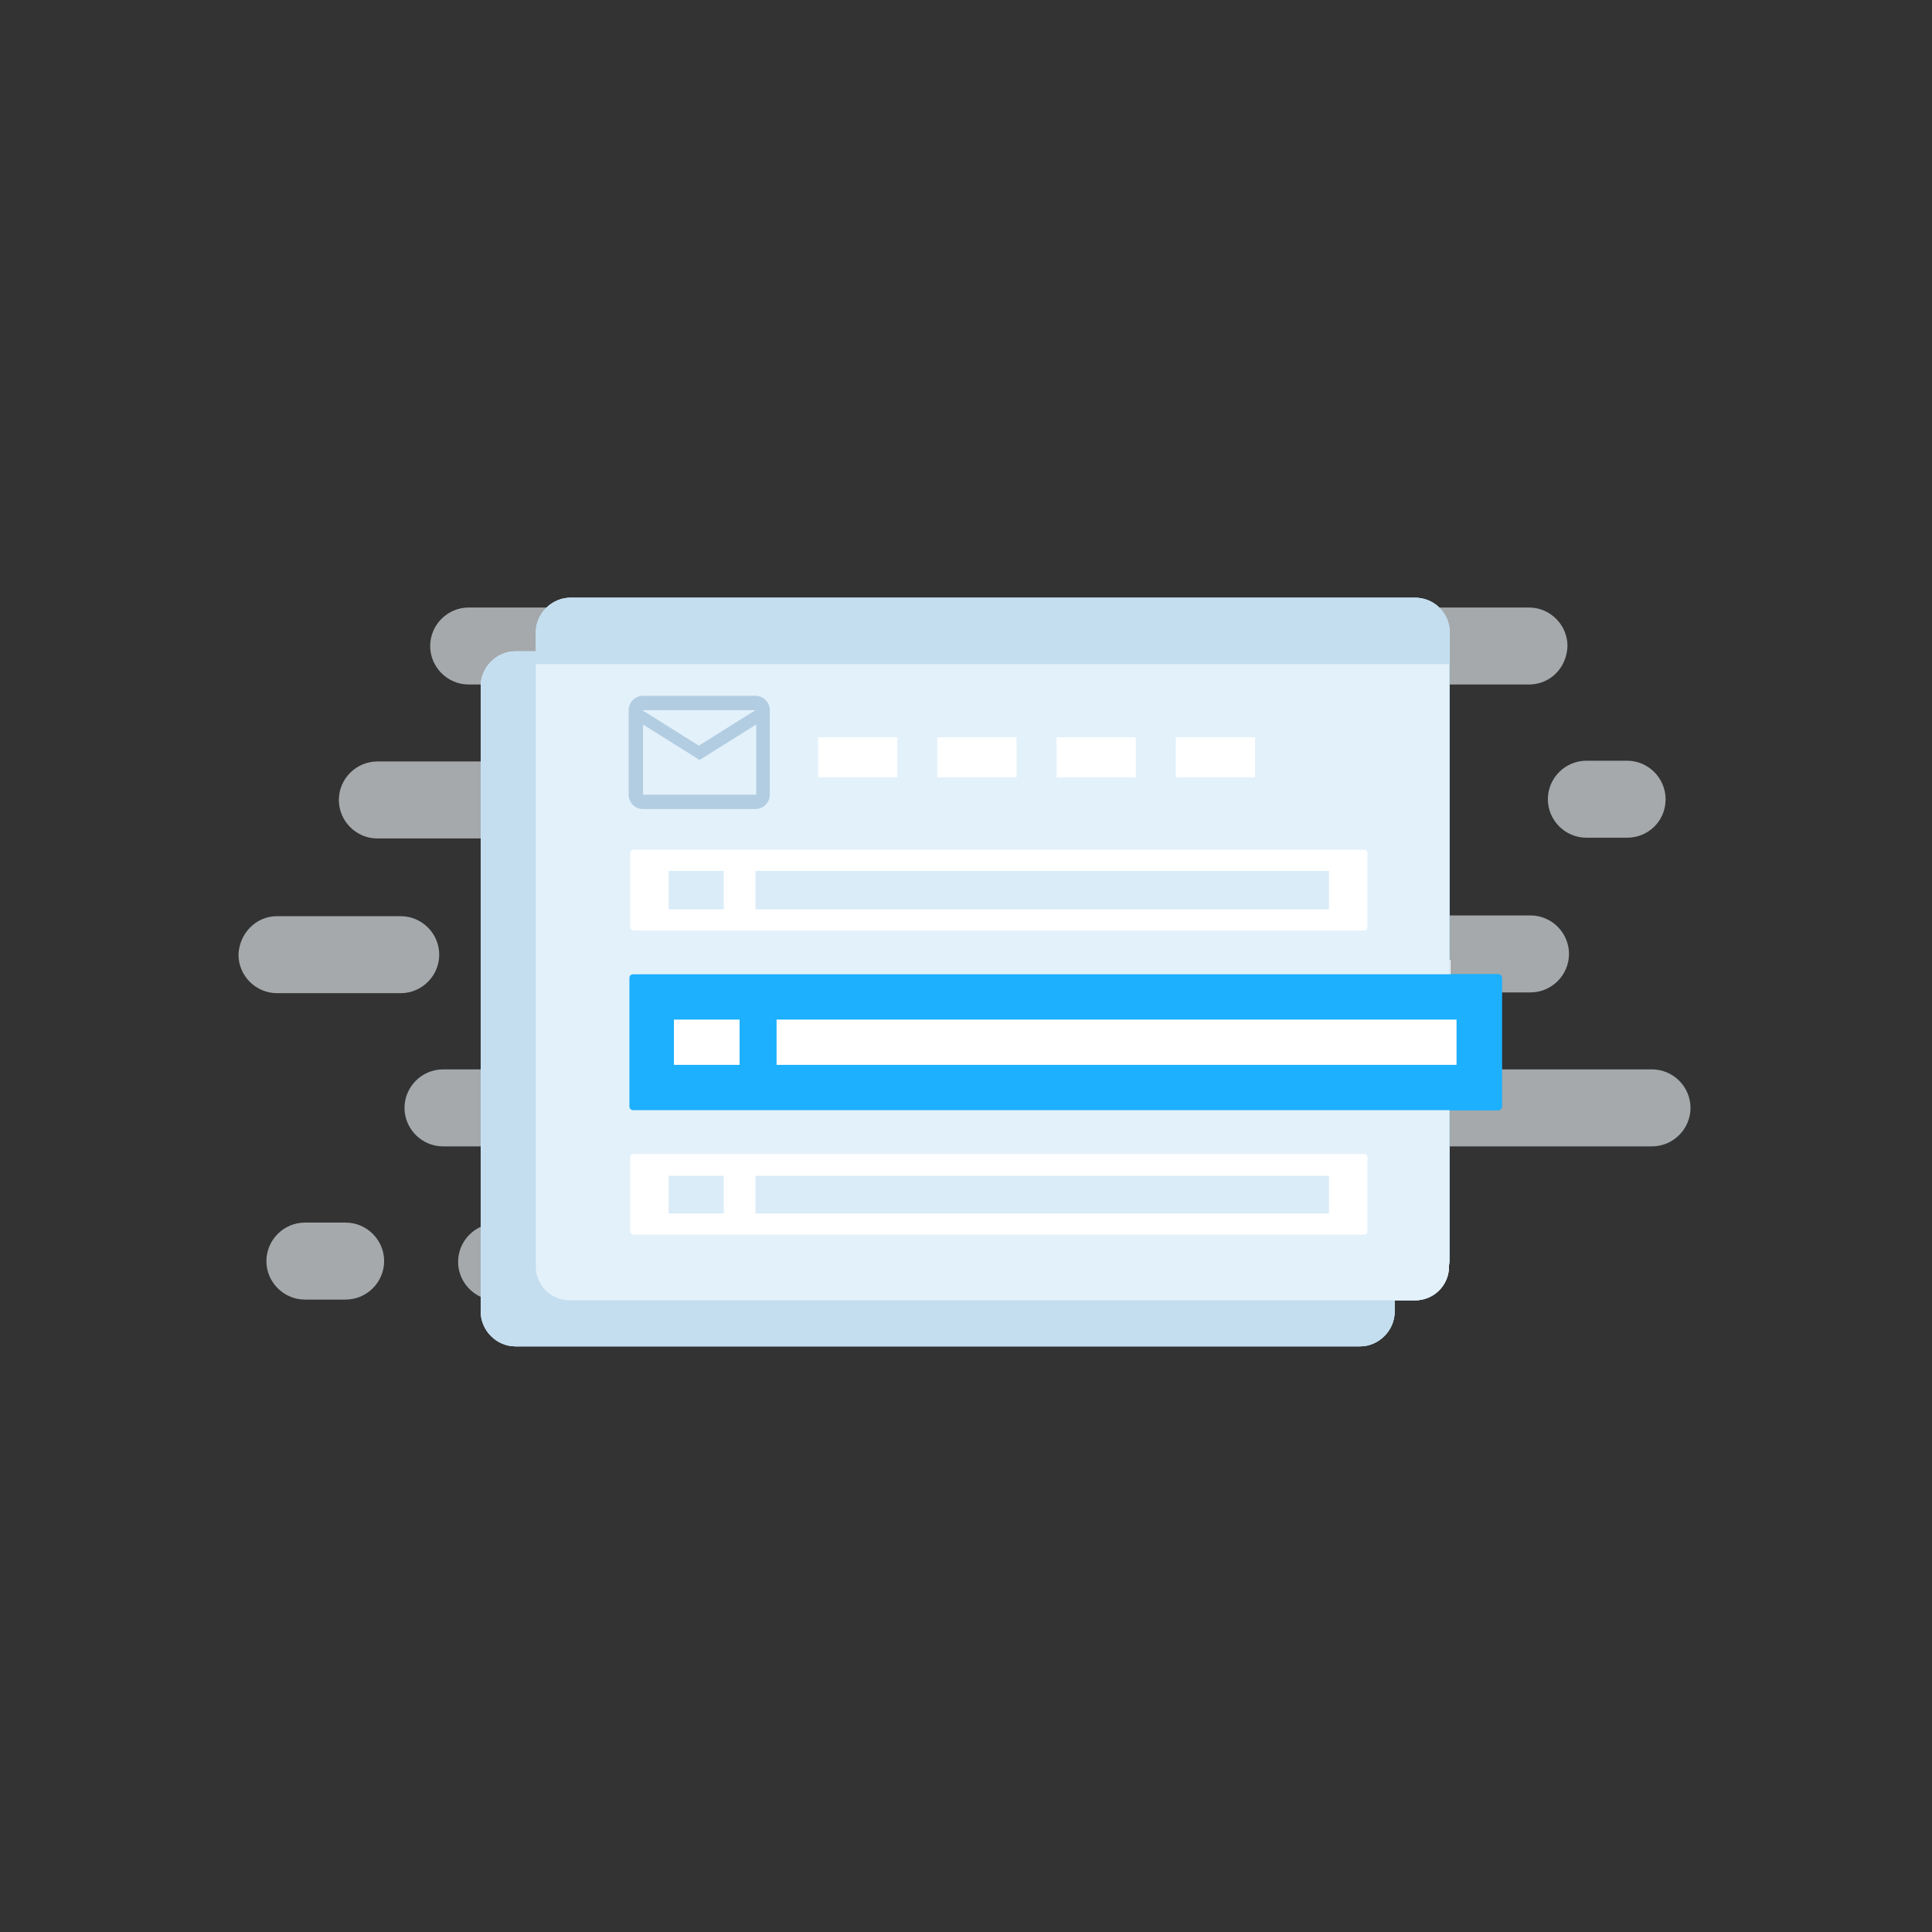 <?xml version="1.0" encoding="utf-8"?>
<!-- Generator: Adobe Illustrator 23.1.1, SVG Export Plug-In . SVG Version: 6.00 Build 0)  -->
<svg version="1.1" xmlns="http://www.w3.org/2000/svg" xmlns:xlink="http://www.w3.org/1999/xlink" x="0px" y="0px" width="256px"
	 height="256px" viewBox="0 0 256 256" style="enable-background:new 0 0 256 256;" xml:space="preserve">
<rect x="0" y="0" width="256" height="256" fill="#333333" stroke="none"/>
<g id="security-artwork">
</g>
<g id="profile-artwork">
</g>
<g id="workflow-artwork">
	<g style="opacity:0.6;">
		<path style="fill:#F2F9FC;" d="M58.7,141.7L58.7,141.7l12.6,0c2.8,0,5.1-2.3,5.1-5.1v0c0-2.8-2.3-5.1-5.1-5.1l0.8,0
			c-2.8,0-5.1-2.3-5.1-5.1c0-2.8,2.3-5.1,5.1-5.1l-0.8,0c2.8,0,5.1-2.3,5.1-5.1v0c0-2.8-2.3-5.1-5.1-5.1l-21.3,0
			c-2.8,0-5.1-2.3-5.1-5.1v0c0-2.8,2.3-5.1,5.1-5.1l44.7,0c2.8,0,5.1-2.3,5.1-5.1v0c0-2.8-2.3-5.1-5.1-5.1l-32.6,0
			c-2.8,0-5.1-2.3-5.1-5.1v0c0-2.8,2.3-5.1,5.1-5.1l105.9,0c2.8,0,5.1,2.3,5.1,5.1v0c0,2.8-2.3,5.1-5.1,5.1l-23,0l-13,0
			c-2.8,0-5.1,2.3-5.1,5.1v0c0,2.8,2.3,5.1,5.1,5.1l13,0h0l10.9,0c2.8,0,5.1,2.3,5.1,5.1v0c0,2.8-2.3,5.1-5.1,5.1l-10.9,0l-5.4,0
			c-2.8,0-5.1,2.3-5.1,5.1v0c0,2.8,2.3,5.1,5.1,5.1l5.4,0l57.8,0c2.8,0,5.1,2.3,5.1,5.1c0,2.8-2.3,5.1-5.1,5.1l-57.8,0l-16.4,0
			c-2.8,0-5.1,2.3-5.1,5.1v0c0,2.8,2.3,5.1,5.1,5.1l16.4,0l19.6,0h0c2.8,0,5.1,2.3,5.1,5.1c0,2.8-2.3,5.1-5.1,5.1h0l-19.6,0l-29.3,0
			c-2.8,0-5.1,2.3-5.1,5.1v0c0,2.8,2.3,5.1,5.1,5.1l29.3,0l31.2,0h0c2.8,0,5.1,2.3,5.1,5.1c0,2.8-2.3,5.1-5.1,5.1l-110.4,0
			c-2.8,0-5.1-2.3-5.1-5.1c0-2.8,2.3-5.1,5.1-5.1h0l9.3,0c2.8,0,5.1-2.3,5.1-5.1v0c0-2.8-2.3-5.1-5.1-5.1l-16.4,0h0
			c-2.8,0-5.1-2.3-5.1-5.1S55.9,141.7,58.7,141.7z"/>
		<path style="fill:#F2F9FC;" d="M189.6,141.7l29.3,0c2.8,0,5.1,2.3,5.1,5.1v0c0,2.8-2.3,5.1-5.1,5.1l-29.3,0
			c-2.8,0-5.1-2.3-5.1-5.1v0C184.5,144,186.8,141.7,189.6,141.7z"/>
		<path style="fill:#F2F9FC;" d="M36.7,121.4l16.4,0c2.8,0,5.1,2.3,5.1,5.1v0c0,2.8-2.3,5.1-5.1,5.1l-16.4,0c-2.8,0-5.1-2.3-5.1-5.1
			v0C31.7,123.7,33.9,121.4,36.7,121.4z"/>
		<path style="fill:#F2F9FC;" d="M215.6,111l-5.4,0c-2.8,0-5.1-2.3-5.1-5.1v0c0-2.8,2.3-5.1,5.1-5.1l5.4,0c2.8,0,5.1,2.3,5.1,5.1v0
			C220.7,108.8,218.4,111,215.6,111z"/>
		<path style="fill:#F2F9FC;" d="M40.4,162l5.4,0c2.8,0,5.1,2.3,5.1,5.1v0c0,2.8-2.3,5.1-5.1,5.1l-5.4,0c-2.8,0-5.1-2.3-5.1-5.1v0
			C35.3,164.3,37.6,162,40.4,162z"/>
		<path style="fill:#F2F9FC;" d="M202.6,90.7L202.6,90.7l-13,0c-2.8,0-5.1-2.3-5.1-5.1v0c0-2.8,2.3-5.1,5.1-5.1l13,0
			c2.8,0,5.1,2.3,5.1,5.1v0C207.6,88.5,205.4,90.7,202.6,90.7z"/>
	</g>
</g>
<g id="check-payslip-artwork">
	<path style="fill:none;" d="M89.2,115.5h26.4v26.4H89.2V115.5z"/>
	<g>
		<rect x="124.4" y="127.2" style="fill:#FFFFFF;" width="12.3" height="6.2"/>
		<rect x="142.9" y="127.2" style="fill:#FFFFFF;" width="12.3" height="6.2"/>
		<rect x="161.4" y="127.2" style="fill:#FFFFFF;" width="12.3" height="6.2"/>
		<rect x="179.9" y="127.2" style="fill:#FFFFFF;" width="12.3" height="6.2"/>
	</g>
	<g>
		<path style="fill:#C4DEEF;" d="M180.1,86.3H68.3c-2.5,0-4.6,2.1-4.6,4.6v82.9c0,2.5,2.1,4.6,4.6,4.6h111.9c2.5,0,4.6-2.1,4.6-4.6
			V90.9C184.7,88.4,182.7,86.3,180.1,86.3z"/>
		<path style="fill:#C4DEEF;" d="M187.5,79.2H75.6c-2.5,0-4.6,2.1-4.6,4.6v82.9c0,2.5,2.1,4.6,4.6,4.6h111.9c2.5,0,4.6-2.1,4.6-4.6
			V83.8C192.1,81.2,190,79.2,187.5,79.2z"/>
		<path style="fill:#E3F1FB;" d="M192.1,88H71v79.8c0,2.5,2,4.5,4.5,4.5h112c2.5,0,4.5-2,4.5-4.5V88z"/>
		<path style="fill:#B2CDE1;" d="M102,94.1c0-1-0.8-1.9-1.9-1.9H85.2c-1,0-1.9,0.8-1.9,1.9v11.2c0,1,0.8,1.9,1.9,1.9h14.9
			c1,0,1.9-0.8,1.9-1.9V94.1z M100.1,94.1l-7.5,4.7l-7.5-4.7H100.1z M100.1,105.3H85.2v-9.3l7.5,4.7l7.5-4.7V105.3z"/>
		<g>
			<g>
				<path style="fill:#FFFFFF;" d="M180.7,123.3H84c-0.3,0-0.5-0.2-0.5-0.5v-9.7c0-0.3,0.2-0.5,0.5-0.5h96.7c0.3,0,0.5,0.2,0.5,0.5
					v9.7C181.2,123.1,181,123.3,180.7,123.3z"/>
			</g>
			<g>
				<polygon style="fill:#DAECF7;" points="88.6,115.4 95.9,115.4 95.9,120.5 88.6,120.5 88.6,115.4 				"/>
				<polygon style="fill:#DAECF7;" points="100.1,115.4 176.1,115.4 176.1,120.5 100.1,120.5 100.1,115.4 				"/>
			</g>
		</g>
		<g>
			<g>
				<path style="fill:#FFFFFF;" d="M180.7,163.6H84c-0.3,0-0.5-0.2-0.5-0.5v-9.7c0-0.3,0.2-0.5,0.5-0.5h96.7c0.3,0,0.5,0.2,0.5,0.5
					v9.7C181.2,163.4,181,163.6,180.7,163.6z"/>
			</g>
			<g>
				<polygon style="fill:#DAECF7;" points="88.6,155.8 95.9,155.8 95.9,160.8 88.6,160.8 88.6,155.8 				"/>
				<polygon style="fill:#DAECF7;" points="100.1,155.8 176.1,155.8 176.1,160.8 100.1,160.8 100.1,155.8 				"/>
			</g>
		</g>
		<g>
			<path style="fill:#1CB0FE;" d="M198.5,147.1H83.9c-0.3,0-0.5-0.2-0.5-0.5v-17c0-0.3,0.2-0.5,0.5-0.5h114.6c0.3,0,0.5,0.2,0.5,0.5
				v17C199,146.9,198.8,147.1,198.5,147.1z"/>
			<g>
				<g>
					<polygon style="fill:#FFFFFF;" points="89.3,135.1 98,135.1 98,141.1 89.3,141.1 89.3,135.1 					"/>
				</g>
				<g>
					<polygon style="fill:#FFFFFF;" points="102.9,135.1 193,135.1 193,141.1 102.9,141.1 102.9,135.1 					"/>
				</g>
			</g>
		</g>
		<g>
			<rect x="108.4" y="97.7" style="fill:#FFFFFF;" width="10.5" height="5.3"/>
			<rect x="124.2" y="97.7" style="fill:#FFFFFF;" width="10.5" height="5.3"/>
			<rect x="140" y="97.7" style="fill:#FFFFFF;" width="10.5" height="5.3"/>
			<rect x="155.8" y="97.7" style="fill:#FFFFFF;" width="10.5" height="5.3"/>
		</g>
	</g>
</g>
<g id="explorer-artwork">
</g>
<g id="play-artwork">
</g>
<g id="letter-artwork">
</g>
<g id="card-artwork">
</g>
<g id="receipt-artwork">
</g>
<g id="code-artwork">
</g>
<g id="gift-artwork">
</g>
<g id="add-ai-artwork">
</g>
<g id="calendar-artwork">
</g>
<g id="archive-artwork">
</g>
<g id="check-artwork">
</g>
<g id="payment-calendar-artwork">
</g>
<g id="hour-calendar-artwork">
</g>
<g id="watch-artwork">
</g>
<g id="document-artwork">
</g>
<g id="login-artwork">
</g>
<g id="leave-artwork">
</g>
<g id="bonus-artwork">
</g>
<g id="api-artwork">
</g>
<g id="inbox-artwork">
</g>
<g id="multilanguage-artwork">
</g>
<g id="signals-artwork">
</g>
<g id="mobile-artwork">
</g>
<g id="word-add-on-artwork">
</g>
<g id="google-add-on-artwork">
</g>
<g id="excel-table-artwork">
</g>
<g id="cao-modules-artwork">
	<g id="Layer_33">
	</g>
</g>
<g id="interactive-payslip-artwork">
	<path style="fill:none;" d="M89.2,115.5h26.4v26.4H89.2V115.5z"/>
	<g>
		<rect x="124.4" y="127.2" style="fill:#FFFFFF;" width="12.3" height="6.2"/>
		<rect x="142.9" y="127.2" style="fill:#FFFFFF;" width="12.3" height="6.2"/>
		<rect x="161.4" y="127.2" style="fill:#FFFFFF;" width="12.3" height="6.2"/>
		<rect x="179.9" y="127.2" style="fill:#FFFFFF;" width="12.3" height="6.2"/>
	</g>
	<g>
		<path style="fill:#C4DEEF;" d="M180.1,86.3H68.3c-2.5,0-4.6,2.1-4.6,4.6v82.9c0,2.5,2.1,4.6,4.6,4.6h111.9c2.5,0,4.6-2.1,4.6-4.6
			V90.9C184.7,88.4,182.7,86.3,180.1,86.3z"/>
		<path style="fill:#C4DEEF;" d="M187.5,79.2H75.6c-2.5,0-4.6,2.1-4.6,4.6v82.9c0,2.5,2.1,4.6,4.6,4.6h111.9c2.5,0,4.6-2.1,4.6-4.6
			V83.8C192.1,81.2,190,79.2,187.5,79.2z"/>
		<path style="fill:#E3F1FB;" d="M192.1,88H71v79.8c0,2.5,2,4.5,4.5,4.5h112c2.5,0,4.5-2,4.5-4.5V88z"/>
		<path style="fill:#B2CDE1;" d="M102,94.1c0-1-0.8-1.9-1.9-1.9H85.2c-1,0-1.9,0.8-1.9,1.9v11.2c0,1,0.8,1.9,1.9,1.9h14.9
			c1,0,1.9-0.8,1.9-1.9V94.1z M100.1,94.1l-7.5,4.7l-7.5-4.7H100.1z M100.1,105.3H85.2v-9.3l7.5,4.7l7.5-4.7V105.3z"/>
		<g>
			<g>
				<path style="fill:#FFFFFF;" d="M180.7,123.3H84c-0.3,0-0.5-0.2-0.5-0.5v-9.7c0-0.3,0.2-0.5,0.5-0.5h96.7c0.3,0,0.5,0.2,0.5,0.5
					v9.7C181.2,123.1,181,123.3,180.7,123.3z"/>
			</g>
			<g>
				<polygon style="fill:#DAECF7;" points="88.6,115.4 95.9,115.4 95.9,120.5 88.6,120.5 88.6,115.4 				"/>
				<polygon style="fill:#DAECF7;" points="100.1,115.4 176.1,115.4 176.1,120.5 100.1,120.5 100.1,115.4 				"/>
			</g>
		</g>
		<g>
			<g>
				<path style="fill:#FFFFFF;" d="M180.7,163.6H84c-0.3,0-0.5-0.2-0.5-0.5v-9.7c0-0.3,0.2-0.5,0.5-0.5h96.7c0.3,0,0.5,0.2,0.5,0.5
					v9.7C181.2,163.4,181,163.6,180.7,163.6z"/>
			</g>
			<g>
				<polygon style="fill:#DAECF7;" points="88.6,155.8 95.9,155.8 95.9,160.8 88.6,160.8 88.6,155.8 				"/>
				<polygon style="fill:#DAECF7;" points="100.1,155.8 176.1,155.8 176.1,160.8 100.1,160.8 100.1,155.8 				"/>
			</g>
		</g>
		<g>
			<path style="fill:#1CB0FE;" d="M198.5,147.1H83.9c-0.3,0-0.5-0.2-0.5-0.5v-17c0-0.3,0.2-0.5,0.5-0.5h114.6c0.3,0,0.5,0.2,0.5,0.5
				v17C199,146.9,198.8,147.1,198.5,147.1z"/>
			<g>
				<g>
					<polygon style="fill:#FFFFFF;" points="89.3,135.1 98,135.1 98,141.1 89.3,141.1 89.3,135.1 					"/>
				</g>
				<g>
					<polygon style="fill:#FFFFFF;" points="102.9,135.1 193,135.1 193,141.1 102.9,141.1 102.9,135.1 					"/>
				</g>
			</g>
		</g>
		<g>
			<rect x="108.4" y="97.7" style="fill:#FFFFFF;" width="10.5" height="5.3"/>
			<rect x="124.2" y="97.7" style="fill:#FFFFFF;" width="10.5" height="5.3"/>
			<rect x="140" y="97.7" style="fill:#FFFFFF;" width="10.5" height="5.3"/>
			<rect x="155.8" y="97.7" style="fill:#FFFFFF;" width="10.5" height="5.3"/>
		</g>
	</g>
</g>
<g id="hr-reports-artwork">
</g>
<g id="on-off-boarding-artwork">
</g>
<g id="avg-compliant-artwork">
	<path style="fill:none;" d="M89.2,115.5h26.4v26.4H89.2V115.5z"/>
	<g>
		<rect x="124.4" y="127.2" style="fill:#FFFFFF;" width="12.3" height="6.2"/>
		<rect x="142.9" y="127.2" style="fill:#FFFFFF;" width="12.3" height="6.2"/>
		<rect x="161.4" y="127.2" style="fill:#FFFFFF;" width="12.3" height="6.2"/>
		<rect x="179.9" y="127.2" style="fill:#FFFFFF;" width="12.3" height="6.2"/>
	</g>
	<g>
		<path style="fill:#C4DEEF;" d="M180.1,86.3H68.3c-2.5,0-4.6,2.1-4.6,4.6v82.9c0,2.5,2.1,4.6,4.6,4.6h111.9c2.5,0,4.6-2.1,4.6-4.6
			V90.9C184.7,88.4,182.7,86.3,180.1,86.3z"/>
		<path style="fill:#C4DEEF;" d="M187.5,79.2H75.6c-2.5,0-4.6,2.1-4.6,4.6v82.9c0,2.5,2.1,4.6,4.6,4.6h111.9c2.5,0,4.6-2.1,4.6-4.6
			V83.8C192.1,81.2,190,79.2,187.5,79.2z"/>
		<path style="fill:#E3F1FB;" d="M192.1,88H71v79.8c0,2.5,2,4.5,4.5,4.5h112c2.5,0,4.5-2,4.5-4.5V88z"/>
		<path style="fill:#B2CDE1;" d="M102,94.1c0-1-0.8-1.9-1.9-1.9H85.2c-1,0-1.9,0.8-1.9,1.9v11.2c0,1,0.8,1.9,1.9,1.9h14.9
			c1,0,1.9-0.8,1.9-1.9V94.1z M100.1,94.1l-7.5,4.7l-7.5-4.7H100.1z M100.1,105.3H85.2v-9.3l7.5,4.7l7.5-4.7V105.3z"/>
		<g>
			<g>
				<path style="fill:#FFFFFF;" d="M180.7,123.3H84c-0.3,0-0.5-0.2-0.5-0.5v-9.7c0-0.3,0.2-0.5,0.5-0.5h96.7c0.3,0,0.5,0.2,0.5,0.5
					v9.7C181.2,123.1,181,123.3,180.7,123.3z"/>
			</g>
			<g>
				<polygon style="fill:#DAECF7;" points="88.6,115.4 95.9,115.4 95.9,120.5 88.6,120.5 88.6,115.4 				"/>
				<polygon style="fill:#DAECF7;" points="100.1,115.4 176.1,115.4 176.1,120.5 100.1,120.5 100.1,115.4 				"/>
			</g>
		</g>
		<g>
			<g>
				<path style="fill:#FFFFFF;" d="M180.7,163.6H84c-0.3,0-0.5-0.2-0.5-0.5v-9.7c0-0.3,0.2-0.5,0.5-0.5h96.7c0.3,0,0.5,0.2,0.5,0.5
					v9.7C181.2,163.4,181,163.6,180.7,163.6z"/>
			</g>
			<g>
				<polygon style="fill:#DAECF7;" points="88.6,155.8 95.9,155.8 95.9,160.8 88.6,160.8 88.6,155.8 				"/>
				<polygon style="fill:#DAECF7;" points="100.1,155.8 176.1,155.8 176.1,160.8 100.1,160.8 100.1,155.8 				"/>
			</g>
		</g>
		<g>
			<path style="fill:#1CB0FE;" d="M198.5,147.1H83.9c-0.3,0-0.5-0.2-0.5-0.5v-17c0-0.3,0.2-0.5,0.5-0.5h114.6c0.3,0,0.5,0.2,0.5,0.5
				v17C199,146.9,198.8,147.1,198.5,147.1z"/>
			<g>
				<g>
					<polygon style="fill:#FFFFFF;" points="89.3,135.1 98,135.1 98,141.1 89.3,141.1 89.3,135.1 					"/>
				</g>
				<g>
					<polygon style="fill:#FFFFFF;" points="102.9,135.1 193,135.1 193,141.1 102.9,141.1 102.9,135.1 					"/>
				</g>
			</g>
		</g>
		<g>
			<rect x="108.4" y="97.7" style="fill:#FFFFFF;" width="10.5" height="5.3"/>
			<rect x="124.2" y="97.7" style="fill:#FFFFFF;" width="10.5" height="5.3"/>
			<rect x="140" y="97.7" style="fill:#FFFFFF;" width="10.5" height="5.3"/>
			<rect x="155.8" y="97.7" style="fill:#FFFFFF;" width="10.5" height="5.3"/>
		</g>
	</g>
</g>
<g id="world-artwork">
</g>
<g id="hr-artwork">
</g>
</svg>
